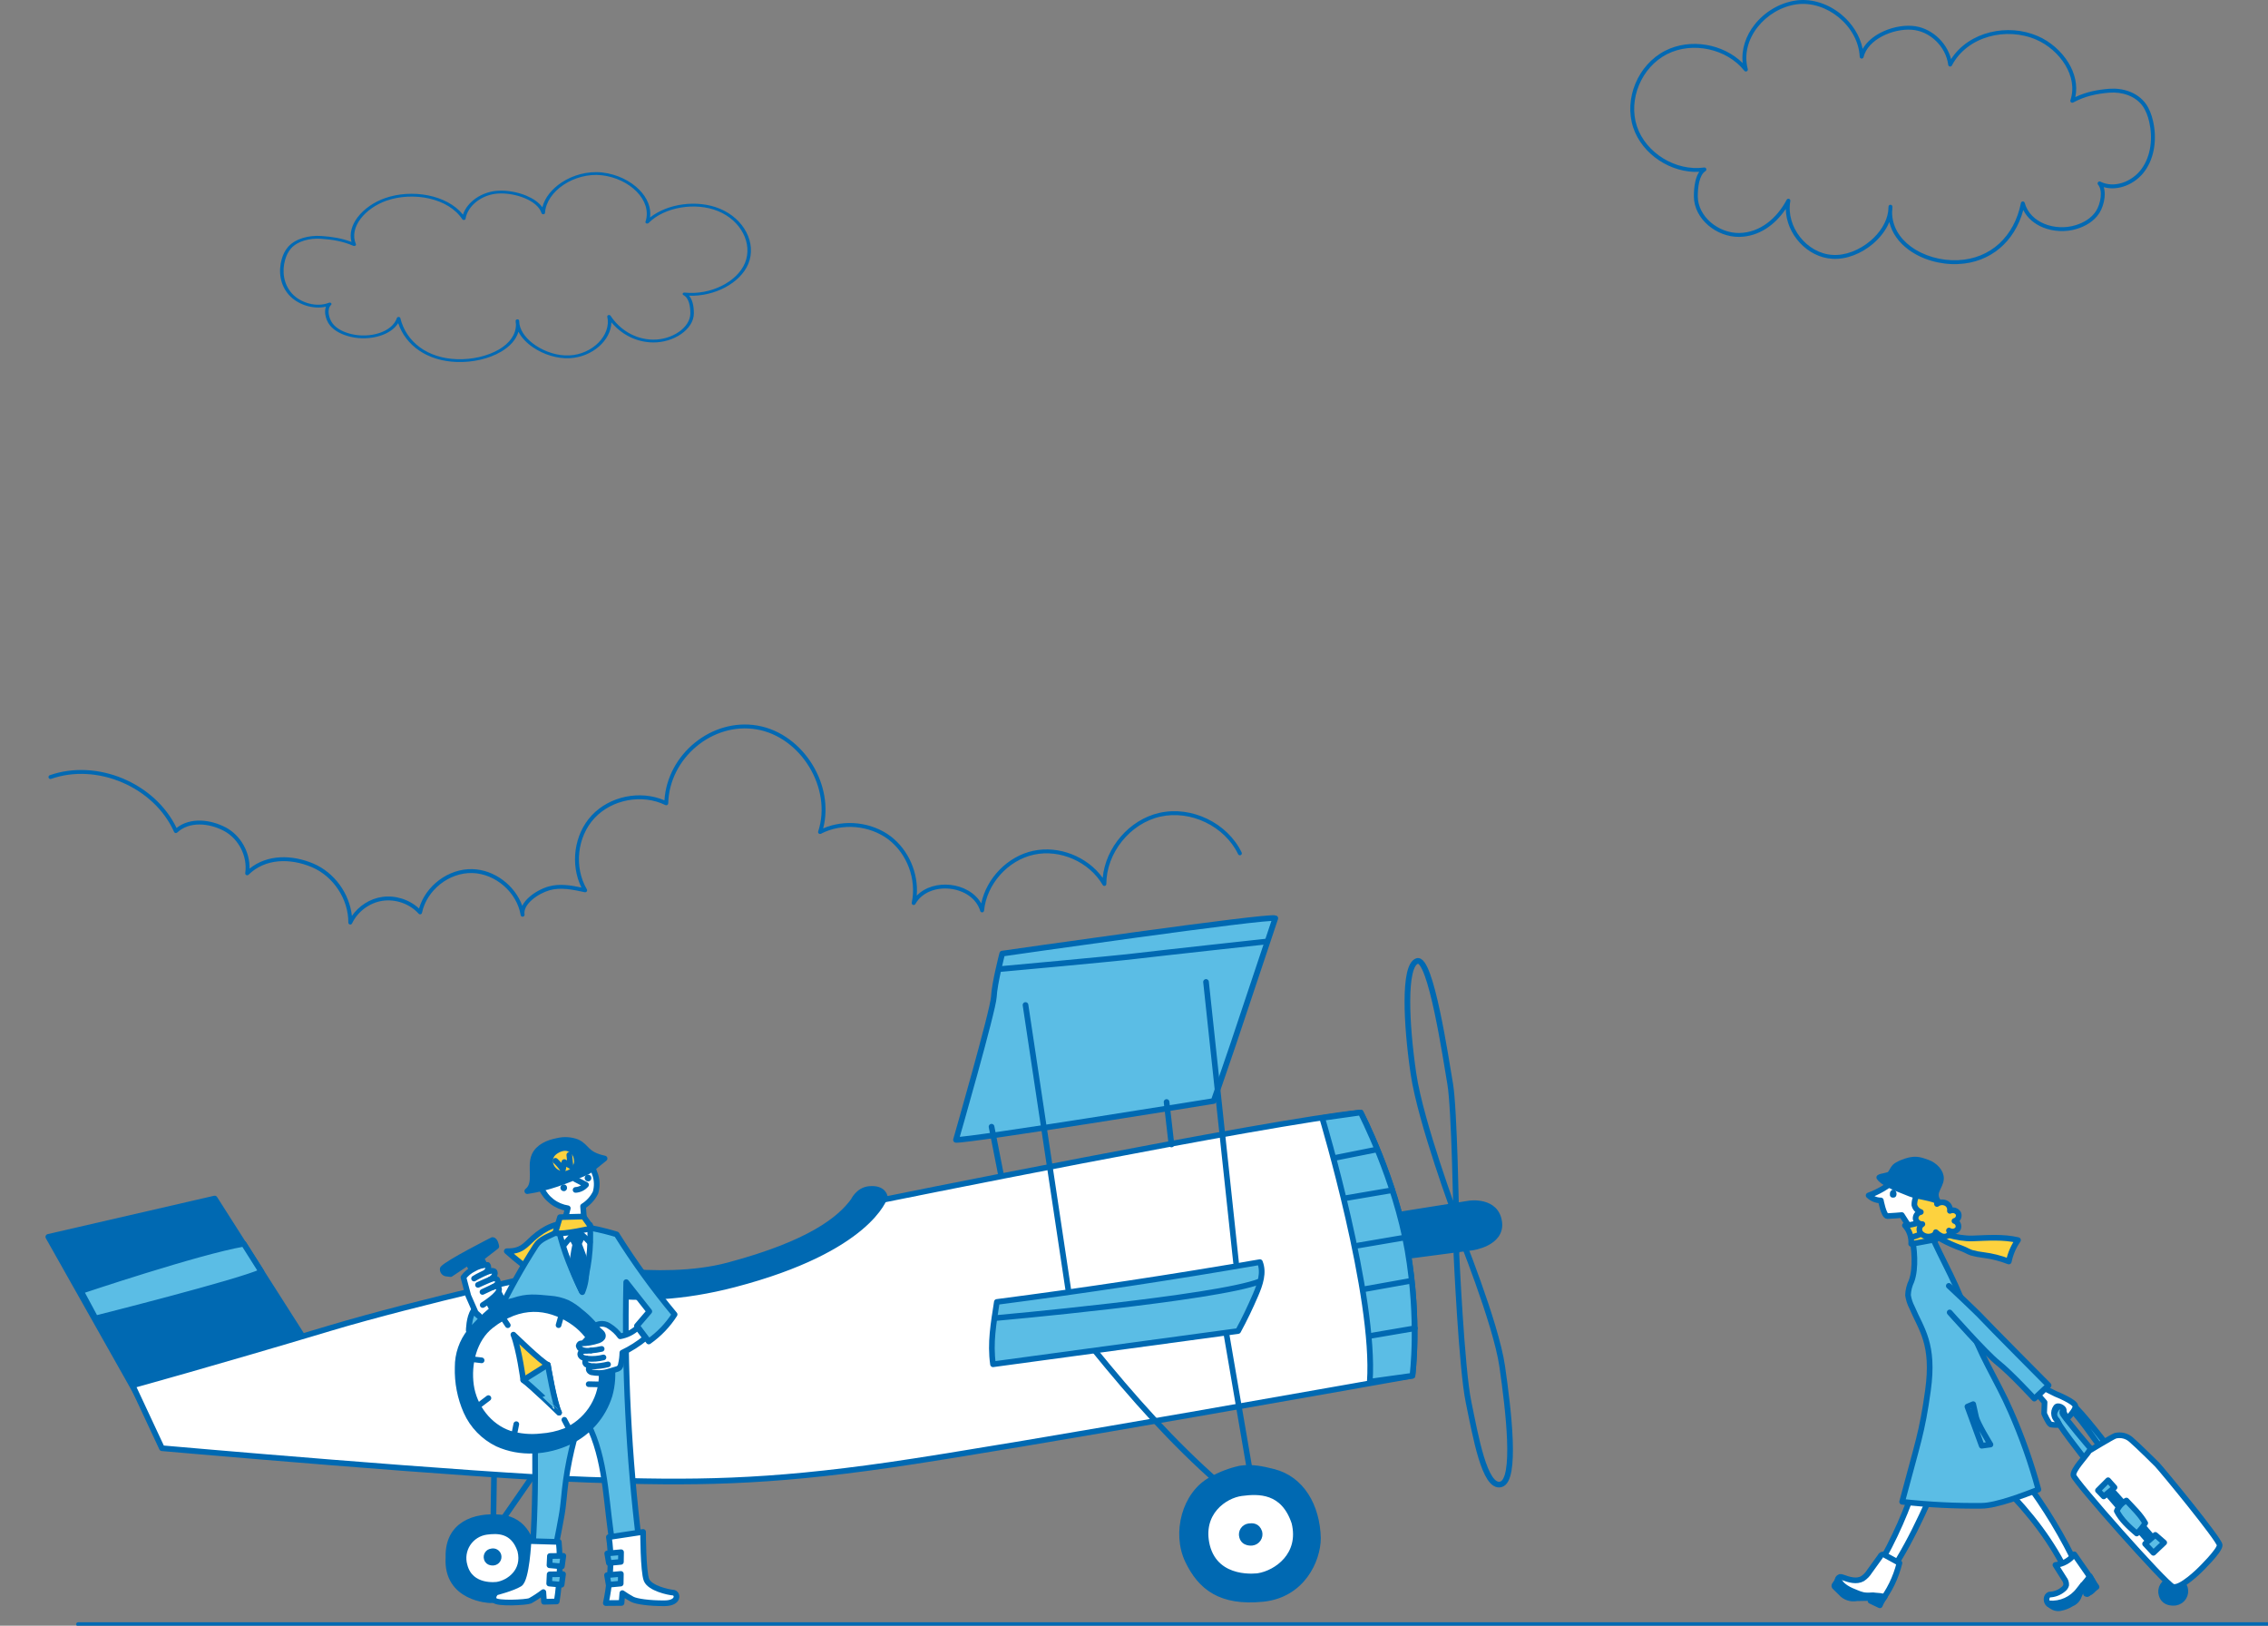 <svg width="600" height="430" viewBox="0 0 600 430" fill="none" xmlns="http://www.w3.org/2000/svg">
<rect x="0" y="0" width="600" height="430" fill="#808080" stroke="none"/>
<g clip-path="url(#clip0_1630_15410)">
<path d="M385.249 322.099C385.249 322.099 375.839 296.982 373.923 283.944C372.007 270.906 371.269 255.455 374.883 254.198C378.497 252.941 382.54 280.251 383.653 286.74C384.765 293.228 385.249 322.099 385.249 322.099Z" stroke="#0069B2" stroke-width="1.5" stroke-linecap="round" stroke-linejoin="round"/>
<path d="M385.289 331.637C385.289 331.637 386.659 361.943 388.505 370.854C390.352 379.764 392.738 393.674 397.023 392.624C401.309 391.575 399.062 372.871 397.407 361.384C395.751 349.897 385.831 325.501 385.831 325.501L385.289 331.637Z" stroke="#0069B2" stroke-width="1.5" stroke-linecap="round" stroke-linejoin="round"/>
<path d="M370.66 321.198L388.749 318.321C388.749 318.321 395.899 317.248 396.627 323.34C397.292 328.904 389.471 329.969 389.471 329.969L373.252 332.1" fill="#0069B2"/>
<path d="M370.66 321.198L388.749 318.321C388.749 318.321 395.899 317.248 396.627 323.34C397.292 328.904 389.471 329.969 389.471 329.969L373.252 332.1" stroke="#0069B2" stroke-width="1.5" stroke-linecap="round" stroke-linejoin="round"/>
<path d="M130.814 382.835L130.459 405.517L143.141 387.226" stroke="#0069B2" stroke-width="1.5" stroke-linecap="round" stroke-linejoin="round"/>
<path d="M38.067 371.985L12.783 327.156L56.795 317.016L80.27 353.849" fill="#0069B2"/>
<path d="M38.067 371.985L12.783 327.156L56.795 317.016L80.27 353.849" stroke="#0069B2" stroke-width="1.5" stroke-linecap="round" stroke-linejoin="round"/>
<path d="M35.074 366.429C35.074 366.429 55.936 360.698 87.313 351.298C110.702 344.291 148.425 335.985 148.425 335.985C148.425 335.985 174.869 343.238 206.9 334.213C223.613 329.504 231.095 317.854 231.095 317.854C231.095 317.854 335.726 296.636 359.956 294.261C359.956 294.261 369.157 311.996 372.373 330.755C375.589 349.513 373.656 363.882 373.656 363.882C373.656 363.882 267.803 382.817 235.174 387.505C202.545 392.194 183.326 392.349 155.777 391.397C125.263 390.34 42.841 383.058 42.841 383.058L35.074 366.429Z" fill="white" stroke="#0069B2" stroke-width="1.5" stroke-linecap="round" stroke-linejoin="round"/>
<path d="M234.073 316.61C234.073 316.61 230.067 330.381 194.259 339.727C167.098 346.817 147.114 341.269 144.125 335.66C144.84 334.882 145.758 334.32 146.776 334.036C147.795 333.752 148.872 333.757 149.888 334.052C149.888 334.052 174.205 339.616 192.715 334.671C214.477 328.857 222.284 322.41 225.817 317.553C225.817 317.553 227.071 314.783 229.923 314.506C233.838 314.122 234.073 316.61 234.073 316.61Z" fill="#0069B2" stroke="#0069B2" stroke-width="1.5" stroke-linecap="round" stroke-linejoin="round"/>
<path d="M359.956 294.261C359.956 294.261 369.157 311.996 372.373 330.755C375.589 349.513 373.655 363.882 373.655 363.882L362.382 365.446C363.94 342.911 349.783 295.697 349.783 295.697L359.956 294.261Z" fill="#5BBDE5" stroke="#0069B2" stroke-width="1.5" stroke-linecap="round" stroke-linejoin="round"/>
<path d="M25.279 348.718C25.279 348.718 63.473 339.108 69.162 336.382L64.49 328.979C52.523 331.02 21.396 341.484 21.396 341.484L25.279 348.718Z" fill="#5BBDE5" stroke="#0069B2" stroke-width="1.5" stroke-linecap="round" stroke-linejoin="round"/>
<path d="M324.259 351.702L325.265 357.575L331.098 391.588L322.65 392.424C310.15 381.479 299.676 369.621 289.207 356.734" stroke="#0069B2" stroke-width="1.5" stroke-linecap="round" stroke-linejoin="round"/>
<path d="M262.702 360.852L327.548 352.055C329.248 348.945 330.791 345.691 332.189 342.436C333.362 339.704 334.431 336.588 333.309 333.835C310.175 337.839 286.978 341.349 263.718 344.365C262.849 350.063 261.902 355.144 262.702 360.852Z" fill="#5BBDE5" stroke="#0069B2" stroke-width="1.5" stroke-linecap="round" stroke-linejoin="round"/>
<path d="M263.176 348.65C263.176 348.65 321.921 343.401 333.273 338.92" stroke="#0069B2" stroke-width="1.5" stroke-linecap="round" stroke-linejoin="round"/>
<path d="M265.14 252.23C265.14 252.23 335.902 242.046 337.38 242.874L326.291 276.037C325.143 279.468 321.07 291.217 321.07 291.217C321.07 291.217 256.494 301.693 252.906 301.496C252.906 301.496 262.769 267.193 262.927 263.661C263.084 260.129 265.14 252.23 265.14 252.23Z" fill="#5BBDE5" stroke="#0069B2" stroke-width="1.5" stroke-linecap="round" stroke-linejoin="round"/>
<path d="M271.299 265.825L282.584 340.936" stroke="#0069B2" stroke-width="1.5" stroke-linecap="round" stroke-linejoin="round"/>
<path d="M319.055 259.728L326.998 333.945" stroke="#0069B2" stroke-width="1.5" stroke-linecap="round" stroke-linejoin="round"/>
<path d="M264.908 256.289C264.908 256.289 294.246 253.631 300.198 252.909C306.151 252.188 334.739 249.07 334.739 249.07" stroke="#0069B2" stroke-width="1.5" stroke-linecap="round" stroke-linejoin="round"/>
<path d="M262.314 298.022L264.85 310.951" stroke="#0069B2" stroke-width="1.5" stroke-linecap="round" stroke-linejoin="round"/>
<path d="M308.617 291.479L309.907 302.713" stroke="#0069B2" stroke-width="1.5" stroke-linecap="round" stroke-linejoin="round"/>
<path d="M353.188 306.254L363.981 304.095" stroke="#0069B2" stroke-width="1.5" stroke-linecap="round" stroke-linejoin="round"/>
<path d="M355.662 316.967L368.368 314.799" stroke="#0069B2" stroke-width="1.5" stroke-linecap="round" stroke-linejoin="round"/>
<path d="M359.146 329.46L371.542 327.345" stroke="#0069B2" stroke-width="1.5" stroke-linecap="round" stroke-linejoin="round"/>
<path d="M360.619 341.042L373.122 338.802" stroke="#0069B2" stroke-width="1.5" stroke-linecap="round" stroke-linejoin="round"/>
<path d="M362.227 353.386L374.312 351.324" stroke="#0069B2" stroke-width="1.5" stroke-linecap="round" stroke-linejoin="round"/>
<path d="M314.224 412.749C310.772 405.492 313.408 395.095 320.521 391.326C322.882 389.985 325.434 389.01 328.09 388.436C331.146 387.96 333.867 388.534 336.866 389.289C344.331 391.169 348.448 398.347 348.668 406.842C348.645 412.651 344.535 421.856 334.107 422.912C322.968 424.042 317.599 419.845 314.224 412.749Z" fill="#0069B2" stroke="#0069B2" stroke-width="1.5" stroke-linecap="round" stroke-linejoin="round"/>
<path d="M332.89 416.862C332.89 416.862 321.772 418.561 319.319 408.867C317.211 400.146 323.924 395.533 328.441 394.938C332.957 394.342 339.554 394.096 342.433 402.74C344.54 411.308 337.694 416.087 332.89 416.862Z" fill="white" stroke="#0069B2" stroke-width="1.5" stroke-linecap="round" stroke-linejoin="round"/>
<path d="M331.28 408.048C331.28 408.048 329.078 408.385 328.589 406.466C328.502 406.165 328.482 405.85 328.528 405.54C328.575 405.231 328.688 404.936 328.859 404.674C329.031 404.412 329.257 404.19 329.522 404.023C329.787 403.857 330.085 403.749 330.395 403.707C331.293 403.589 332.598 403.54 333.169 405.253C333.248 405.561 333.26 405.883 333.206 406.196C333.151 406.51 333.031 406.808 332.853 407.072C332.674 407.336 332.442 407.56 332.171 407.728C331.9 407.896 331.597 408.005 331.28 408.048Z" fill="#0069B2" stroke="#0069B2" stroke-width="1.5" stroke-linecap="round" stroke-linejoin="round"/>
<path d="M129.63 423.249C129.63 423.249 117.992 422.877 118.637 411.966C118.392 403.161 125.577 400.765 132.376 401.373C139.176 401.981 140.83 408.18 141.452 411.806C141.892 417.819 137.735 423.438 129.63 423.249Z" fill="#0069B2" stroke="#0069B2" stroke-width="1.5" stroke-linecap="round" stroke-linejoin="round"/>
<path d="M131.553 419.155C131.553 419.155 124.461 420.238 122.896 414.055C122.617 413.088 122.551 412.071 122.701 411.076C122.852 410.08 123.215 409.128 123.767 408.286C124.319 407.443 125.047 406.728 125.901 406.191C126.754 405.653 127.714 405.305 128.714 405.171C131.595 404.791 135.803 404.634 137.639 410.147C138.985 415.612 134.616 418.66 131.553 419.155Z" fill="white" stroke="#0069B2" stroke-width="1.5" stroke-linecap="round" stroke-linejoin="round"/>
<path d="M130.589 413.309C130.589 413.309 129.096 413.538 128.767 412.236C128.708 412.033 128.694 411.819 128.725 411.609C128.757 411.399 128.833 411.199 128.949 411.022C129.065 410.844 129.219 410.694 129.398 410.58C129.578 410.467 129.78 410.394 129.99 410.365C130.182 410.308 130.384 410.29 130.583 410.312C130.782 410.334 130.975 410.396 131.15 410.494C131.325 410.591 131.479 410.723 131.602 410.881C131.725 411.039 131.815 411.22 131.866 411.413C131.92 411.622 131.929 411.84 131.892 412.053C131.856 412.265 131.775 412.468 131.654 412.647C131.533 412.826 131.376 412.978 131.192 413.092C131.009 413.206 130.803 413.28 130.589 413.309Z" fill="#0069B2" stroke="#0069B2" stroke-width="1.5" stroke-linecap="round" stroke-linejoin="round"/>
<path d="M140.987 327.535C138.93 329.365 137.991 331.02 134.072 330.952C136.647 333.278 139.384 335.419 142.263 337.358C142.177 331.16 146.342 325.787 151.97 323.527C147.499 323.149 144.2 324.676 140.987 327.535Z" fill="#FDD23E" stroke="#0069B2" stroke-width="1.5" stroke-linecap="round" stroke-linejoin="round"/>
<path d="M131.838 347.213C134.783 341.135 138.085 335.237 141.728 329.548C142.88 327.732 144.944 327.098 146.873 326.14L156.58 324.869C158.79 325.293 160.976 325.836 163.128 326.496C167.757 333.893 172.883 340.97 178.47 347.677C176.678 350.482 174.354 352.911 171.627 354.825C170.584 353.463 169.549 352.051 168.505 350.688C169.6 349.401 170.679 348.157 171.774 346.87L165.667 339.127C165.171 362.196 166.325 385.271 169.12 408.176C166.779 408.181 164.44 408.348 162.121 408.676C160.338 398.648 160.521 387.891 156.388 378.39C155.98 377.447 154.175 377.657 153.407 378.342C152.652 379.014 152.115 379.894 151.863 380.872C150.928 384.398 150.204 387.978 149.696 391.59C149.217 394.958 149.137 397.865 148.513 401.209C147.806 404.991 146.963 410.218 145.593 413.819C143.57 413.701 142.72 412.489 140.699 412.669C142.275 393.041 141.352 373.14 140.906 353.454C137.527 355.002 133.94 356.053 130.258 356.572C129.764 356.682 129.252 356.684 128.758 356.578C128.313 356.416 127.91 356.159 127.577 355.823C125.782 354.22 125.071 354.1 124.01 351.94C124.01 351.94 124.048 348.419 125.259 346.711C125.259 346.711 127.125 348.944 128.42 349.07" fill="#5BBDE5"/>
<path d="M131.838 347.213C134.783 341.135 138.085 335.237 141.728 329.548C142.88 327.732 144.944 327.098 146.873 326.14L156.58 324.869C158.79 325.293 160.976 325.836 163.128 326.496C167.757 333.893 172.883 340.97 178.47 347.677C176.678 350.482 174.354 352.911 171.627 354.825C170.584 353.463 169.549 352.051 168.505 350.688C169.6 349.401 170.679 348.157 171.774 346.87L165.667 339.127C165.171 362.196 166.325 385.271 169.12 408.176C166.779 408.181 164.44 408.348 162.121 408.676C160.338 398.648 160.521 387.891 156.388 378.39C155.98 377.447 154.175 377.657 153.407 378.342C152.652 379.014 152.115 379.894 151.863 380.872C150.928 384.398 150.204 387.978 149.696 391.59C149.217 394.958 149.137 397.865 148.513 401.209C147.806 404.991 146.963 410.218 145.593 413.819C143.57 413.701 142.72 412.489 140.699 412.669C142.275 393.041 141.352 373.14 140.906 353.454C137.527 355.002 133.94 356.053 130.258 356.572C129.764 356.682 129.252 356.684 128.758 356.578C128.313 356.416 127.91 356.159 127.577 355.823C125.782 354.22 125.071 354.1 124.01 351.94C124.01 351.94 124.048 348.419 125.259 346.711C125.259 346.711 127.125 348.944 128.42 349.07" stroke="#0069B2" stroke-width="1.5" stroke-linecap="round" stroke-linejoin="round"/>
<path d="M133.573 344.97L127.299 332.767L131.295 329.675C131.295 329.675 131.019 327.96 130.284 327.994C130.284 327.994 118.356 334.033 117.137 335.56C117.112 335.708 117.117 335.86 117.151 336.006C117.186 336.153 117.25 336.291 117.339 336.412C117.428 336.534 117.541 336.636 117.671 336.713C117.8 336.79 117.944 336.841 118.094 336.861L119.206 336.994L123.808 333.92L130.284 346.484" fill="#0069B2"/>
<path d="M133.573 344.97L127.299 332.767L131.295 329.675C131.295 329.675 131.019 327.96 130.284 327.994C130.284 327.994 118.356 334.033 117.137 335.56C117.112 335.708 117.117 335.86 117.151 336.006C117.186 336.153 117.25 336.291 117.339 336.412C117.428 336.534 117.541 336.636 117.671 336.713C117.8 336.79 117.944 336.841 118.094 336.861L119.206 336.994L123.808 333.92L130.284 346.484" stroke="#0069B2" stroke-width="1.5" stroke-linecap="round" stroke-linejoin="round"/>
<path d="M154.652 324.302L154.252 319.063C155.674 318.186 156.817 316.927 157.55 315.429C157.984 313.932 157.971 312.341 157.513 310.851L156.741 308.705L143.215 314.282C143.846 315.677 144.817 316.892 146.038 317.819C147.259 318.745 148.692 319.354 150.208 319.589C149.719 321.374 149.346 323.125 148.855 324.91" fill="white"/>
<path d="M154.652 324.302L154.252 319.063C155.674 318.186 156.817 316.927 157.55 315.429C157.984 313.932 157.971 312.341 157.513 310.851L156.741 308.705L143.215 314.282C143.846 315.677 144.817 316.892 146.038 317.819C147.259 318.745 148.692 319.354 150.208 319.589C149.719 321.374 149.346 323.125 148.855 324.91" stroke="#0069B2" stroke-width="1.5" stroke-linecap="round" stroke-linejoin="round"/>
<path d="M139.496 315.058C144.986 314.251 149.855 312.344 154.945 310.146C156.345 309.542 157.651 308.194 159.941 306.427C154.877 305.36 155.418 303.351 152.681 302.092C151.028 301.457 149.218 301.344 147.498 301.767C145.021 302.223 142.383 303.344 141.38 305.648C140.698 307.213 140.91 308.998 140.926 310.705C140.941 312.412 140.842 314.004 139.496 315.058Z" fill="#0069B2" stroke="#0069B2" stroke-width="1.5" stroke-linecap="round" stroke-linejoin="round"/>
<path d="M153.893 341.591C155.71 335.898 156.45 329.918 156.072 323.955C152.996 324.924 151.021 325.641 147.812 325.3C149.154 331.159 151.33 336.154 153.893 341.591Z" fill="white" stroke="#0069B2" stroke-width="1.5" stroke-linecap="round" stroke-linejoin="round"/>
<path d="M149.244 329.247C150.595 327.474 151.223 327.26 152.331 325.327C153.671 326.29 154.91 327.386 156.03 328.597" stroke="#0069B2" stroke-width="1.5" stroke-linecap="round" stroke-linejoin="round"/>
<path d="M151.023 327.209C151.501 327.832 151.893 328.516 152.187 329.243C151.712 331.305 151.426 333.405 151.333 335.518C152.071 337.674 152.979 339.769 154.049 341.782C154.837 339.879 155.194 337.826 155.094 335.77C155.056 333.542 153.911 331.088 153.136 328.998C153.48 328.252 153.731 327.672 154.075 326.926C152.986 326.124 152.404 325.834 151.023 327.209Z" fill="#0069B2" stroke="#0069B2" stroke-width="1.5" stroke-linecap="round" stroke-linejoin="round"/>
<path d="M135.833 344.039C139.445 342.803 141.691 343.111 145.493 343.464C147.095 343.568 148.666 343.949 150.136 344.591C151.37 345.223 152.519 346.008 153.555 346.928C155.65 348.554 157.476 350.498 158.967 352.689C160.463 355.117 161.439 357.827 161.834 360.649C162.229 363.472 162.033 366.345 161.26 369.088C160.433 371.756 159.062 374.224 157.231 376.337C155.401 378.45 153.152 380.162 150.626 381.365C144.661 384.162 137.617 384.612 131.616 381.893C127.946 380.116 125.024 377.104 123.364 373.388C121.732 369.686 120.95 365.666 121.076 361.623C121.05 358.193 122.201 354.857 124.338 352.17C125.881 350.337 127.569 348.632 129.387 347.071C131.271 345.577 133.478 344.539 135.833 344.039Z" fill="#0069B2" stroke="#0069B2" stroke-width="1.5" stroke-linecap="round" stroke-linejoin="round"/>
<path d="M129.907 350.639C125.391 354.181 123.803 360.727 124.593 366.402C125.383 372.076 129.352 377.333 134.795 379.167C137.496 379.983 140.337 380.236 143.141 379.912C145.304 379.772 147.434 379.307 149.458 378.533C152.226 377.331 154.602 375.381 156.317 372.902C158.031 370.423 159.016 367.515 159.16 364.507C159.224 361.497 158.514 358.52 157.097 355.862C155.68 353.203 153.603 350.951 151.065 349.322C144.92 345.399 137.605 344.601 129.907 350.639Z" fill="white" stroke="#0069B2" stroke-width="1.5" stroke-linecap="round" stroke-linejoin="round"/>
<path d="M134.334 350.519L133.229 348.859" stroke="#0069B2" stroke-width="1.5" stroke-linecap="round" stroke-linejoin="round"/>
<path d="M129.211 369.807L126.816 371.629" stroke="#0069B2" stroke-width="1.5" stroke-linecap="round" stroke-linejoin="round"/>
<path d="M149.307 375.541L150.688 378.18" stroke="#0069B2" stroke-width="1.5" stroke-linecap="round" stroke-linejoin="round"/>
<path d="M155.737 353.754L154.104 355.54" stroke="#0069B2" stroke-width="1.5" stroke-linecap="round" stroke-linejoin="round"/>
<path d="M148.423 348.194L147.768 350.506" stroke="#0069B2" stroke-width="1.5" stroke-linecap="round" stroke-linejoin="round"/>
<path d="M136.119 379L136.585 376.696" stroke="#0069B2" stroke-width="1.5" stroke-linecap="round" stroke-linejoin="round"/>
<path d="M125.113 359.536L127.413 359.81" stroke="#0069B2" stroke-width="1.5" stroke-linecap="round" stroke-linejoin="round"/>
<path d="M158.597 366.174L155.734 366.115" stroke="#0069B2" stroke-width="1.5" stroke-linecap="round" stroke-linejoin="round"/>
<path d="M127.706 345.181C127.706 345.181 132.427 342.284 132.02 340.848C131.775 339.78 130.307 340.488 130.307 340.488C130.307 340.488 132.101 339.855 131.633 338.669C131.281 337.693 129.681 338.407 129.681 338.407C129.681 338.407 131.27 337.639 130.848 336.402C130.534 335.739 128.537 336.525 128.537 336.525C128.537 336.525 129.679 335.495 128.976 334.573C127.686 334.592 126.425 334.953 125.321 335.62C124.251 336.14 123.319 336.906 122.604 337.855L123.886 342.72L125.856 347.202L126.754 348.008" fill="white"/>
<path d="M127.706 345.181C127.706 345.181 132.427 342.284 132.02 340.848C131.775 339.78 130.307 340.488 130.307 340.488C130.307 340.488 132.101 339.855 131.633 338.669C131.281 337.693 129.681 338.407 129.681 338.407C129.681 338.407 131.27 337.639 130.848 336.402C130.534 335.739 128.537 336.525 128.537 336.525C128.537 336.525 129.679 335.495 128.976 334.573C127.686 334.592 126.425 334.953 125.321 335.62C124.251 336.14 123.319 336.906 122.604 337.855L123.886 342.72L125.856 347.202L126.754 348.008" stroke="#0069B2" stroke-width="1.5" stroke-linecap="round" stroke-linejoin="round"/>
<path d="M128.773 336.445C128.773 336.445 126.144 337.665 125.41 338.179L128.773 336.445Z" fill="white"/>
<path d="M128.773 336.445C128.773 336.445 126.144 337.665 125.41 338.179" stroke="#0069B2" stroke-width="1.5" stroke-linecap="round" stroke-linejoin="round"/>
<path d="M126.453 339.848C126.453 339.848 129.162 338.622 129.77 338.383L126.453 339.848Z" fill="white"/>
<path d="M126.453 339.848C126.453 339.848 129.162 338.622 129.77 338.383" stroke="#0069B2" stroke-width="1.5" stroke-linecap="round" stroke-linejoin="round"/>
<path d="M127.641 341.716C127.641 341.716 130.332 340.425 130.876 340.194L127.641 341.716Z" fill="white"/>
<path d="M127.641 341.716C127.641 341.716 130.332 340.425 130.876 340.194" stroke="#0069B2" stroke-width="1.5" stroke-linecap="round" stroke-linejoin="round"/>
<path d="M161.08 406.567L170.128 405.194C170.128 405.194 170.135 415.717 171.035 417.907C171.936 420.097 176.78 421.15 178.063 421.251C179.346 421.352 179.791 424.041 175.795 424.065C171.8 424.09 168.422 423.607 167.276 423.022C166.367 422.529 165.488 421.983 164.643 421.389L164.427 423.982L160.271 424.014C160.271 424.014 162.426 414.954 161.08 406.567Z" fill="white" stroke="#0069B2" stroke-width="1.5" stroke-linecap="round" stroke-linejoin="round"/>
<path d="M147.823 407.842L139.813 407.606C139.813 407.606 139.332 417.781 137.491 418.931C135.65 420.081 131.25 421.209 131.25 421.209C131.25 421.209 130.057 422.244 130.787 423.252C131.517 424.261 139.23 423.837 140.219 423.427C141.449 422.744 142.626 421.972 143.742 421.116L143.916 423.672L147.283 423.586C148.129 418.382 148.31 413.091 147.823 407.842Z" fill="white" stroke="#0069B2" stroke-width="1.5" stroke-linecap="round" stroke-linejoin="round"/>
<path d="M160.641 410.891L164.302 410.564L164.261 413.116L161.078 413.422L160.641 410.891Z" fill="#5BBDE5" stroke="#0069B2" stroke-width="1.5" stroke-linecap="round" stroke-linejoin="round"/>
<path d="M160.588 416.633L164.249 416.306L164.207 418.858L161.024 419.164L160.588 416.633Z" fill="#5BBDE5" stroke="#0069B2" stroke-width="1.5" stroke-linecap="round" stroke-linejoin="round"/>
<path d="M145.481 411.576L149.027 411.526L148.643 414.322L145.365 414.01L145.481 411.576Z" fill="#5BBDE5" stroke="#0069B2" stroke-width="1.5" stroke-linecap="round" stroke-linejoin="round"/>
<path d="M145.408 416.419L148.953 416.369L148.568 419.165L145.291 418.854L145.408 416.419Z" fill="#5BBDE5" stroke="#0069B2" stroke-width="1.5" stroke-linecap="round" stroke-linejoin="round"/>
<path d="M152.215 311.915L155.037 313.379C154.689 313.777 154.266 314.101 153.792 314.334C153.317 314.567 152.801 314.703 152.273 314.735" fill="white"/>
<path d="M152.215 311.915L155.037 313.379C154.689 313.777 154.266 314.101 153.792 314.334C153.317 314.567 152.801 314.703 152.273 314.735" stroke="#0069B2" stroke-width="1.5" stroke-linecap="round" stroke-linejoin="round"/>
<path d="M155.616 311.728C155.588 311.735 155.558 311.734 155.53 311.726C155.501 311.717 155.476 311.702 155.456 311.68C155.43 311.651 155.416 311.613 155.416 311.574C155.416 311.535 155.43 311.498 155.456 311.469C155.469 311.455 155.486 311.445 155.504 311.438C155.522 311.431 155.541 311.428 155.56 311.429C155.579 311.429 155.598 311.434 155.615 311.443C155.633 311.451 155.648 311.463 155.661 311.477C155.673 311.494 155.682 311.513 155.688 311.533C155.702 311.573 155.702 311.616 155.688 311.656C155.681 311.675 155.667 311.692 155.65 311.703C155.632 311.715 155.611 311.72 155.591 311.719" fill="#231815"/>
<path d="M155.616 311.728C155.588 311.735 155.558 311.734 155.53 311.726C155.501 311.717 155.476 311.702 155.456 311.68C155.43 311.651 155.416 311.613 155.416 311.574C155.416 311.535 155.43 311.498 155.456 311.469C155.469 311.455 155.486 311.445 155.504 311.438C155.522 311.431 155.541 311.428 155.56 311.429C155.579 311.429 155.598 311.434 155.615 311.443C155.633 311.451 155.648 311.463 155.661 311.477C155.673 311.494 155.682 311.513 155.688 311.533C155.702 311.573 155.702 311.616 155.688 311.656C155.681 311.675 155.667 311.692 155.65 311.703C155.632 311.715 155.611 311.72 155.591 311.719" stroke="#0069B2" stroke-width="1.5" stroke-linecap="round" stroke-linejoin="round"/>
<path d="M149.195 314.318C149.166 314.325 149.136 314.324 149.108 314.315C149.08 314.307 149.054 314.291 149.034 314.269C149.008 314.24 148.994 314.202 148.994 314.163C148.994 314.124 149.008 314.087 149.034 314.057C149.048 314.044 149.064 314.034 149.082 314.027C149.1 314.02 149.12 314.017 149.139 314.018C149.158 314.019 149.177 314.024 149.194 314.032C149.211 314.04 149.227 314.052 149.239 314.067C149.251 314.083 149.26 314.102 149.266 314.122C149.28 314.162 149.28 314.205 149.266 314.245C149.258 314.264 149.245 314.281 149.227 314.292C149.21 314.304 149.189 314.309 149.168 314.308" fill="#231815"/>
<path d="M149.195 314.318C149.166 314.325 149.136 314.324 149.108 314.315C149.08 314.307 149.054 314.291 149.034 314.269C149.008 314.24 148.994 314.202 148.994 314.163C148.994 314.124 149.008 314.087 149.034 314.057C149.048 314.044 149.064 314.034 149.082 314.027C149.1 314.02 149.12 314.017 149.139 314.018C149.158 314.019 149.177 314.024 149.194 314.032C149.211 314.04 149.227 314.052 149.239 314.067C149.251 314.083 149.26 314.102 149.266 314.122C149.28 314.162 149.28 314.205 149.266 314.245C149.258 314.264 149.245 314.281 149.227 314.292C149.21 314.304 149.189 314.309 149.168 314.308" stroke="#0069B2" stroke-width="1.5" stroke-linecap="round" stroke-linejoin="round"/>
<path d="M145.883 308.569C145.624 308.081 145.5 307.533 145.524 306.98C145.548 306.428 145.719 305.893 146.02 305.428C146.33 305.016 146.718 304.667 147.162 304.402C148.254 303.706 149.726 303.321 150.819 304.002C151.526 304.372 152.077 304.983 152.369 305.724C152.526 306.233 152.614 306.76 152.631 307.292C152.621 307.576 152.562 307.856 152.457 308.12C152.226 308.781 151.806 309.359 151.248 309.784C150.69 310.209 150.019 310.461 149.319 310.509C148.619 310.557 147.92 310.399 147.309 310.054C146.698 309.709 146.203 309.193 145.883 308.569Z" fill="#FDD23E" stroke="#0069B2" stroke-width="1.5" stroke-linecap="round" stroke-linejoin="round"/>
<path d="M146.932 307.034C147.685 307.724 148.353 308.502 148.919 309.352C149.099 308.706 149.12 308.02 149.301 307.374C149.836 307.632 150.374 308.133 150.908 308.391C150.819 307.541 150.702 306.331 150.612 305.48" stroke="#0069B2" stroke-width="1.5" stroke-linecap="round" stroke-linejoin="round"/>
<path d="M138.432 365.034C138.432 365.034 137.378 357.046 135.822 353.015C135.822 353.015 143.361 360.362 144.932 360.973C144.932 360.973 146.626 371.666 147.918 373.659C147.916 373.663 140.72 366.296 138.432 365.034Z" fill="#FDD23E" stroke="#0069B2" stroke-width="1.5" stroke-linecap="round" stroke-linejoin="round"/>
<path d="M155.304 357.193C154.943 357.206 154.586 357.269 154.243 357.38C154 357.455 153.782 357.596 153.614 357.787C153.292 358.304 153.681 358.991 154.567 359.213C155.163 359.363 155.775 359.443 156.389 359.45" fill="white"/>
<path d="M155.304 357.193C154.943 357.206 154.586 357.269 154.243 357.38C154 357.455 153.782 357.596 153.614 357.787C153.292 358.304 153.681 358.991 154.567 359.213C155.163 359.363 155.775 359.443 156.389 359.45" stroke="#0069B2" stroke-width="1.5" stroke-linecap="round" stroke-linejoin="round"/>
<path d="M155.171 359.389C154.831 359.661 154.535 360.533 155.12 360.918C155.809 361.23 156.554 361.396 157.31 361.406C157.051 361.332 156.775 361.333 156.516 361.408C156.256 361.482 156.023 361.628 155.842 361.829C155.62 362.067 155.74 362.695 156.455 362.968C159.578 363.551 160.736 362.79 162.964 362.205C163.277 362.148 163.571 362.013 163.819 361.814C164.061 361.54 164.217 361.202 164.269 360.841C164.499 359.838 164.625 358.814 164.644 357.785C166.837 356.745 168.892 355.439 170.762 353.895L168.683 351.16C167.401 352.358 165.796 353.156 164.064 353.454C163.313 352.403 162.363 351.509 161.268 350.821C160.74 350.434 160.113 350.205 159.46 350.16C158.806 350.114 158.153 350.254 157.576 350.564C157.599 351.784 159.647 352.241 159.493 353.447C159.421 354.017 158.824 354.342 158.29 354.553C156.775 355.058 155.191 355.324 153.594 355.342C153.36 355.356 152.972 355.9 153.134 356.14C153.41 357.091 154.766 357.442 156.349 357.215" fill="white"/>
<path d="M155.171 359.389C154.831 359.661 154.535 360.533 155.12 360.918C155.809 361.23 156.554 361.396 157.31 361.406C157.051 361.332 156.775 361.333 156.516 361.408C156.256 361.482 156.023 361.628 155.842 361.829C155.62 362.067 155.74 362.695 156.455 362.968C159.578 363.551 160.736 362.79 162.964 362.205C163.277 362.148 163.571 362.013 163.819 361.814C164.061 361.54 164.217 361.202 164.269 360.841C164.499 359.838 164.625 358.814 164.644 357.785C166.837 356.745 168.892 355.439 170.762 353.895L168.683 351.16C167.401 352.358 165.796 353.156 164.064 353.454C163.313 352.403 162.363 351.509 161.268 350.821C160.74 350.434 160.113 350.205 159.46 350.16C158.806 350.114 158.153 350.254 157.576 350.564C157.599 351.784 159.647 352.241 159.493 353.447C159.421 354.017 158.824 354.342 158.29 354.553C156.775 355.058 155.191 355.324 153.594 355.342C153.36 355.356 152.972 355.9 153.134 356.14C153.41 357.091 154.766 357.442 156.349 357.215" stroke="#0069B2" stroke-width="1.5" stroke-linecap="round" stroke-linejoin="round"/>
<path d="M156.352 357.216C157.301 357.141 158.244 356.996 159.172 356.785L156.352 357.216Z" fill="white"/>
<path d="M156.352 357.216C157.301 357.141 158.244 356.996 159.172 356.785" stroke="#0069B2" stroke-width="1.5" stroke-linecap="round" stroke-linejoin="round"/>
<path d="M156.967 361.392C158.279 361.376 159.585 361.204 160.857 360.88L156.967 361.392Z" fill="white"/>
<path d="M156.967 361.392C158.279 361.376 159.585 361.204 160.857 360.88" stroke="#0069B2" stroke-width="1.5" stroke-linecap="round" stroke-linejoin="round"/>
<path d="M155.504 359.385C156.894 359.506 158.295 359.391 159.647 359.046" stroke="#0069B2" stroke-width="1.5" stroke-linecap="round" stroke-linejoin="round"/>
<path d="M138.432 365.034L144.929 360.973C144.929 360.973 146.67 371.077 147.915 373.659C147.915 373.663 140.008 366.097 138.432 365.034Z" fill="#5BBDE5" stroke="#0069B2" stroke-width="1.5" stroke-linecap="round" stroke-linejoin="round"/>
<path d="M146.873 326.14L148.15 321.94L154.386 321.772L156.575 324.869C156.575 324.869 148.967 326.64 146.873 326.14Z" fill="#FDD23E" stroke="#0069B2" stroke-width="1.5" stroke-linecap="round" stroke-linejoin="round"/>
<path d="M508.953 324.294C512.542 325.978 517.806 327.71 521.831 327.568C525.856 327.426 529.958 327.091 533.861 328.011C532.674 329.711 531.847 331.635 531.43 333.665C529.261 332.82 526.995 332.246 524.685 331.956C523.634 331.839 522.593 331.638 521.574 331.356C520.746 331.085 520.019 330.603 519.205 330.298C509.518 326.707 511.63 325.094 508.953 324.294Z" fill="#FDD23E" stroke="#0069B2" stroke-width="1.5" stroke-linecap="round" stroke-linejoin="round"/>
<path d="M504.137 310.2C506.52 310.167 509.922 314.285 509.238 316.266C508.555 318.247 510.324 324.577 510.324 324.577L506.3 326.384L503.119 321.387C503.119 321.387 500.264 321.644 499.309 321.657C498.354 321.67 497.575 317.518 497.575 317.518C496.368 317.508 495.211 317.035 494.346 316.196C496.908 315.267 499.279 313.88 501.342 312.102C502.046 311.432 503.127 310.214 504.137 310.2Z" fill="white" stroke="#0069B2" stroke-width="1.5" stroke-linecap="round" stroke-linejoin="round"/>
<path d="M500.796 315.948C500.763 315.909 500.739 315.864 500.724 315.815C500.71 315.767 500.706 315.716 500.712 315.665C500.718 315.615 500.734 315.566 500.76 315.523C500.786 315.479 500.821 315.441 500.862 315.411C500.923 315.498 500.962 315.599 500.975 315.704C500.988 315.81 500.976 315.917 500.939 316.016L500.715 316.025" fill="white"/>
<path d="M500.796 315.948C500.763 315.909 500.739 315.864 500.724 315.815C500.71 315.767 500.706 315.716 500.712 315.665C500.718 315.615 500.734 315.566 500.76 315.523C500.786 315.479 500.821 315.441 500.862 315.411C500.923 315.498 500.962 315.599 500.975 315.704C500.988 315.81 500.976 315.917 500.939 316.016L500.715 316.025" stroke="#0069B2" stroke-width="1.5" stroke-linecap="round" stroke-linejoin="round"/>
<path d="M506.21 394.001C503.407 402.212 499.665 410.074 495.059 417.431C495.944 418.001 496.887 418.539 497.772 419.109C504.244 410.878 509.432 398.864 513.576 389.252" fill="white"/>
<path d="M506.21 394.001C503.407 402.212 499.665 410.074 495.059 417.431C495.944 418.001 496.887 418.539 497.772 419.109C504.244 410.878 509.432 398.864 513.576 389.252" stroke="#0069B2" stroke-width="1.5" stroke-linecap="round" stroke-linejoin="round"/>
<path d="M530.258 393.427C536.972 400.166 543.072 408 547.071 416.622C548.007 416.004 548.763 415.434 549.699 414.816C545.806 406.504 541.052 398.622 535.514 391.298" fill="white"/>
<path d="M530.258 393.427C536.972 400.166 543.072 408 547.071 416.622C548.007 416.004 548.763 415.434 549.699 414.816C545.806 406.504 541.052 398.622 535.514 391.298" stroke="#0069B2" stroke-width="1.5" stroke-linecap="round" stroke-linejoin="round"/>
<path d="M548.75 411.126C548.162 411.916 547.415 412.574 546.556 413.058C545.698 413.541 544.747 413.839 543.765 413.933L546.068 417.573C546.453 418.045 546.647 418.643 546.612 419.25C546.496 419.674 546.244 420.049 545.894 420.316C544.859 421.221 543.539 421.737 542.163 421.774C541.217 422.144 541.197 423.633 541.961 424.3C542.376 424.595 542.857 424.783 543.363 424.846C543.868 424.909 544.381 424.846 544.856 424.662C545.828 424.369 546.718 423.839 547.698 423.569C548.175 423.489 548.633 423.321 549.048 423.073C549.352 422.813 549.594 422.488 549.756 422.122C550.241 421.193 550.655 420.229 550.994 419.237C551.421 419.949 551.713 420.733 551.856 421.55C552.25 421.493 552.629 421.359 552.971 421.155C553.313 420.952 553.611 420.683 553.848 420.363C554.37 419.397 553.709 418.24 553.071 417.344C551.64 415.332 550.186 413.141 548.75 411.126Z" fill="white" stroke="#0069B2" stroke-width="1.5" stroke-linecap="round" stroke-linejoin="round"/>
<path d="M502.5 413.427L498.701 411.351C498.604 411.267 498.488 411.208 498.363 411.179C498.239 411.15 498.109 411.151 497.984 411.183C497.86 411.215 497.746 411.277 497.651 411.363C497.556 411.449 497.484 411.556 497.44 411.676L494.578 415.646C494.109 416.402 493.485 417.05 492.746 417.547C491.179 418.442 489.209 417.853 487.511 417.229C487.283 417.121 487.029 417.076 486.777 417.1C486.556 417.168 486.368 417.315 486.248 417.512C486.129 417.71 486.087 417.945 486.13 418.172C486.233 418.625 486.473 419.035 486.819 419.346C489.133 421.763 491.219 422.351 495.516 421.958C495.18 422.569 495.435 422.615 495.099 423.226L497.322 424.007C499.788 420.891 501.554 417.283 502.5 413.427Z" fill="white" stroke="#0069B2" stroke-width="1.5" stroke-linecap="round" stroke-linejoin="round"/>
<path d="M486.385 417.724L485.407 419.126C485.357 419.168 485.318 419.22 485.293 419.28C485.268 419.339 485.258 419.404 485.263 419.468C485.268 419.532 485.288 419.595 485.322 419.65C485.356 419.704 485.402 419.751 485.457 419.784L486.972 421.272C487.487 421.872 488.153 422.324 488.902 422.58C489.651 422.837 490.455 422.889 491.231 422.731L494.976 422.66C494.931 422.925 494.887 423.164 494.842 423.429L497.315 424.605C497.641 423.799 498.075 423.04 498.605 422.349C497.77 422.158 496.919 422.045 496.063 422.013C495.539 422.03 495.018 422.114 494.493 422.115C493.354 422.052 492.235 421.783 491.193 421.319C489.332 420.609 487.06 419.596 486.385 417.724Z" fill="#0069B2" stroke="#0069B2" stroke-width="1.5" stroke-linecap="round" stroke-linejoin="round"/>
<path d="M510.384 325.444C513.981 333.769 518.238 340.351 520.751 349.006C523.224 357.516 528.383 365.085 531.92 373.272C534.883 379.981 537.334 386.903 539.254 393.979C535.632 395.362 528.116 398.298 524.195 398.282C517.186 398.357 510.179 398.002 503.213 397.221C507.357 381.553 508.471 379.079 510.037 367.835C511.771 355.387 508.259 351.607 505.826 345.831C505.291 344.81 504.932 343.706 504.766 342.566C504.815 341.273 505.131 340.004 505.693 338.837C506.952 335.477 506.457 329.814 505.683 326.797" fill="#5BBDE5"/>
<path d="M510.384 325.444C513.981 333.769 518.238 340.351 520.751 349.006C523.224 357.516 528.383 365.085 531.92 373.272C534.883 379.981 537.334 386.903 539.254 393.979C535.632 395.362 528.116 398.298 524.195 398.282C517.186 398.357 510.179 398.002 503.213 397.221C507.357 381.553 508.471 379.079 510.037 367.835C511.771 355.387 508.259 351.607 505.826 345.831C505.291 344.81 504.932 343.706 504.766 342.566C504.815 341.273 505.131 340.004 505.693 338.837C506.952 335.477 506.457 329.814 505.683 326.797" stroke="#0069B2" stroke-width="1.5" stroke-linecap="round" stroke-linejoin="round"/>
<path d="M554.641 419.749C553.801 420.334 552.992 420.962 552.216 421.631C552.009 420.947 551.54 420.371 550.911 420.028L549.968 422.153C549.813 422.605 549.563 423.019 549.232 423.365C548.902 423.711 548.501 423.981 548.056 424.157C547.118 424.756 546.071 425.166 544.975 425.362C544.425 425.451 543.861 425.379 543.351 425.156C542.841 424.933 542.406 424.567 542.1 424.103C543.6 424.226 545.106 423.967 546.478 423.35C547.851 422.733 549.043 421.778 549.943 420.575C550.859 419.322 552.048 418.207 552.88 416.896C553.393 417.891 553.982 418.844 554.641 419.749Z" fill="#0069B2" stroke="#0069B2" stroke-width="1.5" stroke-linecap="round" stroke-linejoin="round"/>
<path d="M503.945 324.136C506.088 323.98 508.171 323.358 510.047 322.313C510.681 324.163 511.535 326.032 512.167 327.882C510.243 328.103 507.531 328.777 505.607 328.998C505.67 328.118 505.556 327.234 505.27 326.399C504.985 325.564 504.534 324.794 503.945 324.136Z" fill="#FDD23E" stroke="#0069B2" stroke-width="1.5" stroke-linecap="round" stroke-linejoin="round"/>
<path d="M511.07 323.792C509.815 325.745 508.031 326.655 505.66 327.278" stroke="#0069B2" stroke-width="1.5" stroke-linecap="round" stroke-linejoin="round"/>
<path d="M511.469 316.719C511.784 316.882 512.043 317.134 512.214 317.444C512.385 317.754 512.46 318.107 512.429 318.46C512.772 318.205 513.179 318.05 513.605 318.014C514.031 317.977 514.458 318.06 514.84 318.253C515.2 318.441 515.492 318.738 515.673 319.102C515.853 319.466 515.914 319.877 515.846 320.277C516.241 320.086 516.694 320.052 517.113 320.183C517.531 320.315 517.884 320.6 518.098 320.982C518.17 321.179 518.2 321.389 518.186 321.598C518.171 321.808 518.113 322.011 518.015 322.197C517.916 322.382 517.78 322.544 517.614 322.674C517.449 322.803 517.258 322.896 517.054 322.947C517.26 323.008 517.451 323.113 517.613 323.255C517.774 323.397 517.903 323.572 517.99 323.768C518.077 323.964 518.12 324.177 518.117 324.392C518.113 324.607 518.063 324.818 517.969 325.011C517.713 325.38 517.323 325.635 516.882 325.723C516.441 325.811 515.982 325.724 515.604 325.481C515.677 325.598 515.724 325.728 515.744 325.864C515.764 326 515.755 326.139 515.718 326.271C515.681 326.404 515.617 326.527 515.529 326.633C515.442 326.739 515.333 326.827 515.211 326.889C514.946 327.017 514.655 327.085 514.361 327.086C514.066 327.088 513.775 327.023 513.509 326.898C512.992 326.646 512.52 326.312 512.111 325.908C512.034 326.565 511.265 326.975 510.551 327.054C510.086 327.123 509.611 327.069 509.173 326.899C508.735 326.729 508.348 326.448 508.052 326.083C507.926 325.901 507.839 325.695 507.796 325.477C507.754 325.26 507.757 325.036 507.805 324.82C507.853 324.604 507.946 324.4 508.077 324.221C508.208 324.042 508.375 323.892 508.567 323.781C508.148 323.792 507.737 323.656 507.409 323.395C507.081 323.134 506.855 322.766 506.773 322.356C506.747 321.943 506.873 321.536 507.127 321.21C507.381 320.884 507.746 320.662 508.153 320.585C507.733 320.444 507.356 320.199 507.058 319.873C506.759 319.547 506.549 319.15 506.446 318.72C506.421 317.478 506.859 316.27 507.675 315.332C507.684 315.78 511.086 316.514 511.469 316.719Z" fill="#FDD23E" stroke="#0069B2" stroke-width="1.5" stroke-linecap="round" stroke-linejoin="round"/>
<path d="M512.885 317.935C512.499 317.525 512.247 317.009 512.161 316.453C512.075 315.897 512.16 315.329 512.404 314.822C512.786 313.821 513.431 312.897 513.485 311.807C513.575 309.977 511.877 308.194 509.942 307.496C508.007 306.798 507.006 306.487 505.104 306.9C504.068 307.125 501.923 307.928 501.249 308.652C500.728 309.213 500.485 309.967 499.977 310.539C499.604 310.959 497.566 311.102 497.162 311.44C498.457 313.322 503.143 314.81 505.286 315.738C506.949 316.453 511.762 316.935 512.885 317.935Z" fill="#0069B2" stroke="#0069B2" stroke-width="1.5" stroke-linecap="round" stroke-linejoin="round"/>
<path d="M520.48 372.049L524.265 382.4L526.577 382.084C526.577 382.084 523.16 376.529 522.777 374.819L522.011 371.402L520.48 372.049Z" fill="#5BBDE5" stroke="#0069B2" stroke-width="1.5" stroke-linecap="round" stroke-linejoin="round"/>
<path d="M515.786 347.141C515.786 347.141 525.384 357.985 528.629 360.547C531.875 363.109 538.181 369.937 538.181 369.937L541.956 366.417C541.956 366.417 525.608 349.973 524.346 348.559C523.084 347.145 515.557 340.115 515.557 340.115" fill="#5BBDE5"/>
<path d="M515.786 347.141C515.786 347.141 525.384 357.985 528.629 360.547C531.875 363.109 538.181 369.937 538.181 369.937L541.956 366.417C541.956 366.417 525.608 349.973 524.346 348.559C523.084 347.145 515.557 340.115 515.557 340.115" stroke="#0069B2" stroke-width="1.5" stroke-linecap="round" stroke-linejoin="round"/>
<path d="M551.832 386.205C551.832 386.205 543.479 375.72 543.431 374.254C543.382 372.788 545.44 370.766 546.904 370.555C548.367 370.344 557.08 381.798 557.08 381.798L555.643 382.823C555.643 382.823 548.433 372.301 547.295 372.501C546.157 372.701 545.189 373.059 545.711 374.02C546.233 374.981 552.873 383.077 554.053 384.179C555.233 385.282 553.007 387.145 551.832 386.205Z" fill="#5BBDE5" stroke="#0069B2" stroke-width="1.5" stroke-linecap="round" stroke-linejoin="round"/>
<path d="M575.575 423.898C575.575 423.898 572.601 424.452 571.856 421.864C571.725 421.46 571.683 421.032 571.733 420.611C571.783 420.189 571.923 419.783 572.144 419.421C572.365 419.058 572.662 418.747 573.014 418.509C573.366 418.27 573.766 418.111 574.186 418.04C575.394 417.84 577.167 417.715 578.019 420.015C578.141 420.43 578.173 420.867 578.113 421.296C578.053 421.725 577.902 422.136 577.672 422.503C577.441 422.87 577.135 423.184 576.773 423.424C576.412 423.665 576.004 423.826 575.575 423.898Z" fill="#0069B2" stroke="#0069B2" stroke-width="1.5" stroke-linecap="round" stroke-linejoin="round"/>
<path d="M570.664 387.382C572.018 388.805 587.168 407.218 587.216 408.683C587.265 410.149 582.038 415.21 582.038 415.21C582.038 415.21 576.817 420.434 574.83 419.684C572.843 418.934 548.742 391.685 548.531 390.225C548.319 388.765 551.798 385.228 552.73 383.73C552.73 383.73 558.658 380.113 559.627 379.756C560.344 379.583 561.093 379.584 561.809 379.759C562.526 379.934 563.19 380.278 563.745 380.763C565.595 382.332 570.664 387.382 570.664 387.382Z" fill="white" stroke="#0069B2" stroke-width="1.5" stroke-linecap="round" stroke-linejoin="round"/>
<path d="M556.668 394.154C556.668 394.154 569.073 408.583 569.916 409.368L571.032 408.516C571.032 408.516 563.38 399.475 562.02 397.889C560.661 396.304 557.61 392.98 557.61 392.98L556.668 394.154Z" fill="#0069B2" stroke="#0069B2" stroke-width="1.5" stroke-linecap="round" stroke-linejoin="round"/>
<path d="M557.7 391.529L555.01 394.225L556.533 395.805L559.396 393.429L557.7 391.529Z" fill="#5BBDE5" stroke="#0069B2" stroke-width="1.5" stroke-linecap="round" stroke-linejoin="round"/>
<path d="M570.184 405.979L567.484 408.349L569.687 410.722L572.54 408.021L570.184 405.979Z" fill="#5BBDE5" stroke="#0069B2" stroke-width="1.5" stroke-linecap="round" stroke-linejoin="round"/>
<path d="M562.539 396.894C561.393 397.492 560.492 398.471 559.992 399.66C561.18 402.02 563.269 403.887 565.269 405.617C566.141 404.802 566.897 403.873 567.518 402.855C566.231 400.591 564.308 398.809 562.539 396.894Z" fill="#5BBDE5" stroke="#0069B2" stroke-width="1.5" stroke-linecap="round" stroke-linejoin="round"/>
<path d="M543.855 368.7C543.855 368.7 549.015 370.746 549.054 371.954C549.093 373.162 546.736 375.318 546.736 375.318L545.979 373.439L545.962 372.921C545.945 372.402 544.351 371.416 543.859 372.297C543.66 372.577 543.52 372.894 543.446 373.23C543.372 373.565 543.367 373.912 543.431 374.249C543.652 375.395 544.226 375.658 544.226 375.658L544.829 376.836C544.053 376.942 543.265 376.92 542.496 376.771C541.925 376.509 540.775 373.869 540.775 373.869L540.89 370.905L539.275 369.056L541.054 367.307L543.855 368.7Z" fill="white" stroke="#0069B2" stroke-width="1.5" stroke-linecap="round" stroke-linejoin="round"/>
<path fill-rule="evenodd" clip-rule="evenodd" d="M20.152 429.603C20.152 429.318 20.384 429.087 20.671 429.087H657.436C657.722 429.087 657.954 429.318 657.954 429.603C657.954 429.888 657.722 430.12 657.436 430.12H20.671C20.384 430.12 20.152 429.888 20.152 429.603Z" fill="#0269B3"/>
</g>
<path fill-rule="evenodd" clip-rule="evenodd" d="M149.114 48.87C151.936 46.993 155.602 45.96 159.191 46.357C162.84 46.771 166.216 48.424 168.438 50.695C170.658 52.965 171.703 55.825 170.762 58.663C170.706 58.833 170.807 59.011 171.004 59.09C171.202 59.168 171.441 59.126 171.578 58.987C175.735 54.786 183.905 53.37 189.938 55.832L189.938 55.832C196.036 58.32 199.194 64.444 197.083 69.552C194.97 74.635 187.847 78.132 181.121 77.385C180.903 77.36 180.694 77.461 180.619 77.626C180.545 77.791 180.625 77.975 180.812 78.068C181.543 78.43 182.016 79.196 182.295 80.15C182.57 81.088 182.632 82.118 182.632 82.892C182.615 84.792 181.407 86.538 179.558 87.811C177.708 89.085 175.248 89.862 172.794 89.835C167.868 89.78 163.844 87.047 161.529 83.521C161.423 83.359 161.184 83.283 160.966 83.342C160.749 83.402 160.619 83.579 160.659 83.759C161.756 88.655 156.728 93.733 150.602 94.006L150.599 94.006C147.561 94.156 144.229 93.083 141.653 91.337C139.403 89.812 137.787 87.814 137.424 85.746C137.419 85.434 137.392 85.116 137.343 84.792C137.314 84.597 137.1 84.454 136.855 84.466C136.61 84.477 136.417 84.638 136.416 84.834C136.414 85.158 136.44 85.481 136.494 85.8C136.519 88.55 134.746 90.809 132.04 92.411C129.028 94.194 124.884 95.145 120.9 95.005L120.898 95.005C113.087 94.756 107.446 90.446 105.907 84.137C105.866 83.967 105.683 83.843 105.467 83.837C105.251 83.83 105.058 83.944 105.001 84.11C104.349 86.018 102.557 87.368 100.303 88.102C98.044 88.838 95.352 88.941 92.984 88.366L92.982 88.365C91.008 87.895 89.153 87.022 88.052 85.638C87.52 84.962 87.094 83.981 86.966 83.019C86.837 82.044 87.025 81.177 87.584 80.648C87.727 80.513 87.731 80.317 87.594 80.179C87.457 80.04 87.216 79.998 87.019 80.077C83.805 81.373 79.528 80.144 77.26 77.649C74.997 75.16 74.565 71.736 75.439 68.695C75.754 67.607 76.237 66.545 77.01 65.687C78.749 63.766 81.895 62.962 84.9 63.155C87.974 63.352 90.733 63.829 93.486 65.025C93.654 65.098 93.86 65.081 94.007 64.983C94.153 64.885 94.21 64.726 94.15 64.581C93.201 62.311 93.826 59.925 95.408 57.847C96.991 55.767 99.512 54.026 102.27 53.071L102.271 53.071C109.327 50.618 118.634 52.397 122.293 57.987C122.387 58.131 122.587 58.209 122.788 58.18C122.988 58.151 123.142 58.022 123.167 57.861C123.713 54.374 127.55 51.404 131.863 51.187L131.867 51.187C134.047 51.064 136.655 51.511 138.849 52.431C141.047 53.353 142.755 54.717 143.267 56.389C143.322 56.568 143.533 56.688 143.764 56.671C143.994 56.653 144.173 56.503 144.184 56.319C144.356 53.441 146.292 50.748 149.114 48.87ZM137.154 87.751C137.956 89.318 139.352 90.752 141.05 91.903C143.763 93.742 147.323 94.911 150.656 94.747C156.662 94.478 161.649 90.025 161.74 85.26C164.249 88.264 168.098 90.526 172.781 90.578C175.482 90.607 178.159 89.756 180.166 88.374C182.175 86.991 183.544 85.053 183.563 82.897L183.563 82.894C183.563 82.097 183.5 81 183.202 79.982C183.019 79.359 182.739 78.729 182.298 78.216C189.052 78.461 195.847 74.885 197.966 69.786L197.966 69.785C200.223 64.325 196.865 57.824 190.362 55.171C184.444 52.755 176.634 53.835 171.972 57.523C172.335 54.877 171.196 52.308 169.172 50.238C166.812 47.825 163.225 46.065 159.321 45.622L159.32 45.622C155.427 45.191 151.504 46.314 148.518 48.3C146.002 49.973 144.122 52.278 143.48 54.828C142.567 53.535 141.028 52.506 139.282 51.773C136.948 50.794 134.169 50.313 131.803 50.446C127.445 50.666 123.584 53.393 122.483 56.772C118.203 51.465 108.935 49.945 101.9 52.39C98.966 53.406 96.296 55.249 94.613 57.461C93.111 59.434 92.378 61.724 92.984 63.988C90.394 63.008 87.787 62.595 84.975 62.415C81.751 62.208 78.239 63.06 76.255 65.252L76.254 65.253C75.381 66.223 74.861 67.389 74.532 68.528L74.532 68.529C73.616 71.715 74.043 75.375 76.506 78.085C78.705 80.504 82.737 81.925 86.234 81.118C85.989 81.731 85.952 82.427 86.041 83.097C86.182 84.162 86.65 85.253 87.264 86.033L87.265 86.035C88.526 87.62 90.609 88.575 92.714 89.076C95.287 89.701 98.197 89.59 100.654 88.79C102.648 88.141 104.364 87.03 105.34 85.475C107.347 91.43 113.073 95.499 120.86 95.747C125.038 95.893 129.396 94.901 132.594 93.007C134.839 91.678 136.524 89.896 137.154 87.751Z" fill="#0269B3"/>
<path fill-rule="evenodd" clip-rule="evenodd" d="M486.494 4.646C483.351 2.036 479.266 0.598 475.268 1.15C471.202 1.727 467.441 4.025 464.966 7.184C462.492 10.341 461.329 14.32 462.376 18.266C462.439 18.503 462.326 18.751 462.107 18.86C461.887 18.969 461.62 18.91 461.468 18.718C456.836 12.874 447.734 10.904 441.013 14.329L441.013 14.329C434.219 17.79 430.702 26.307 433.053 33.413C435.406 40.482 443.342 45.345 450.836 44.306C451.078 44.273 451.311 44.413 451.395 44.643C451.478 44.872 451.389 45.128 451.18 45.257C450.366 45.76 449.839 46.826 449.527 48.154C449.222 49.457 449.152 50.891 449.152 51.967C449.171 54.609 450.517 57.038 452.577 58.809C454.638 60.581 457.379 61.661 460.113 61.624C465.601 61.548 470.083 57.747 472.662 52.842C472.781 52.616 473.047 52.511 473.289 52.593C473.532 52.676 473.677 52.922 473.632 53.173C472.41 59.983 478.011 67.045 484.836 67.425L484.839 67.425C488.224 67.633 491.936 66.142 494.806 63.713C497.313 61.592 499.113 58.813 499.518 55.936C499.524 55.502 499.553 55.06 499.607 54.609C499.64 54.339 499.878 54.14 500.152 54.155C500.425 54.171 500.639 54.395 500.641 54.668C500.643 55.119 500.614 55.568 500.554 56.012C500.525 59.837 502.502 62.978 505.516 65.207C508.872 67.687 513.488 69.009 517.927 68.815L517.929 68.815C526.631 68.468 532.915 62.474 534.63 53.698C534.676 53.463 534.879 53.29 535.12 53.281C535.361 53.272 535.576 53.429 535.639 53.661C536.366 56.315 538.362 58.193 540.874 59.214C543.39 60.236 546.389 60.38 549.027 59.58L549.029 59.579C551.229 58.926 553.295 57.712 554.522 55.786C555.114 54.845 555.589 53.482 555.731 52.144C555.875 50.788 555.666 49.581 555.043 48.846C554.884 48.658 554.88 48.385 555.032 48.193C555.185 48 555.453 47.941 555.673 48.052C559.253 49.854 564.019 48.144 566.546 44.674C569.066 41.212 569.547 36.45 568.574 32.221C568.223 30.706 567.685 29.23 566.824 28.036C564.886 25.365 561.381 24.246 558.033 24.515C554.609 24.789 551.535 25.453 548.468 27.115C548.281 27.217 548.051 27.194 547.888 27.058C547.724 26.922 547.661 26.7 547.729 26.498C548.785 23.34 548.089 20.022 546.327 17.132C544.563 14.239 541.755 11.817 538.682 10.489L538.681 10.489C530.819 7.077 520.451 9.551 516.375 17.326C516.27 17.526 516.047 17.635 515.824 17.595C515.6 17.555 515.429 17.375 515.401 17.151C514.793 12.3 510.518 8.17 505.713 7.869L505.709 7.868C503.28 7.697 500.375 8.318 497.931 9.598C495.481 10.881 493.578 12.778 493.008 15.104C492.947 15.353 492.711 15.52 492.455 15.495C492.198 15.471 491.999 15.262 491.987 15.006C491.795 11.003 489.638 7.257 486.494 4.646ZM499.818 58.725C498.925 60.905 497.369 62.9 495.477 64.5C492.455 67.058 488.49 68.684 484.776 68.456C478.085 68.082 472.53 61.888 472.428 55.26C469.633 59.439 465.345 62.584 460.127 62.657C457.118 62.698 454.136 61.514 451.899 59.591C449.662 57.667 448.136 54.972 448.115 51.973L448.115 51.969C448.115 50.861 448.185 49.336 448.518 47.919C448.721 47.052 449.033 46.176 449.524 45.463C442 45.803 434.43 40.831 432.069 33.737L432.069 33.736C429.555 26.142 433.296 17.099 440.541 13.409C447.134 10.05 455.835 11.551 461.028 16.681C460.624 13 461.893 9.427 464.148 6.549C466.778 3.193 470.773 0.744 475.123 0.128L475.124 0.127C479.461 -0.472 483.831 1.09 487.158 3.853C489.961 6.18 492.056 9.386 492.771 12.933C493.788 11.135 495.503 9.703 497.448 8.684C500.048 7.322 503.144 6.652 505.78 6.838C510.635 7.144 514.936 10.937 516.163 15.636C520.931 8.255 531.257 6.14 539.094 9.541C542.363 10.954 545.337 13.519 547.213 16.595C548.886 19.339 549.702 22.524 549.028 25.673C551.912 24.309 554.817 23.736 557.95 23.485C561.541 23.197 565.454 24.383 567.665 27.432L567.665 27.433C568.638 28.782 569.217 30.404 569.584 31.988L569.584 31.989C570.605 36.42 570.129 41.511 567.385 45.28C564.935 48.646 560.444 50.621 556.548 49.499C556.82 50.352 556.861 51.32 556.762 52.252C556.605 53.734 556.083 55.251 555.4 56.336L555.398 56.338C553.994 58.543 551.674 59.871 549.328 60.569C546.462 61.437 543.219 61.282 540.482 60.17C538.261 59.267 536.349 57.722 535.262 55.559C533.026 63.843 526.646 69.501 517.971 69.847C513.317 70.05 508.462 68.67 504.898 66.036C502.398 64.188 500.521 61.708 499.818 58.725Z" fill="#0269B3"/>
<path fill-rule="evenodd" clip-rule="evenodd" d="M200.185 192.929C188.425 190.919 177.054 200.601 176.781 212.495C176.777 212.672 176.683 212.834 176.532 212.925C176.38 213.017 176.192 213.025 176.034 212.947C169.938 209.949 161.93 211.413 157.3 216.371C152.671 221.328 151.819 229.382 155.254 235.226C155.358 235.403 155.347 235.624 155.226 235.79C155.106 235.956 154.898 236.035 154.697 235.992L154.678 235.988C151.505 235.307 148.374 234.636 145.415 235.467C143.931 235.884 142.116 236.812 140.745 238.006C139.354 239.218 138.552 240.582 138.767 241.879C138.813 242.16 138.622 242.426 138.339 242.472C138.057 242.519 137.79 242.328 137.743 242.047C136.747 236.014 131.053 231.071 124.921 230.918C118.793 230.765 112.907 235.437 111.642 241.433C111.602 241.624 111.458 241.775 111.269 241.826C111.081 241.876 110.88 241.817 110.749 241.672C108.395 239.062 104.7 237.77 101.238 238.263C97.783 238.754 94.621 241.106 93.138 244.248C93.035 244.468 92.792 244.586 92.555 244.532C92.317 244.479 92.149 244.268 92.151 244.025C92.189 237.837 88.206 231.788 82.496 229.367C76.668 226.913 70.137 227.074 65.753 231.366C65.594 231.521 65.353 231.558 65.155 231.458C64.956 231.357 64.844 231.142 64.877 230.923C65.523 226.529 63.157 221.855 59.244 219.773C55.184 217.635 50.035 217.252 46.88 220.21C46.758 220.324 46.587 220.373 46.423 220.34C46.258 220.307 46.12 220.196 46.051 220.043C40.776 208.211 25.742 201.737 13.515 206.018C13.245 206.113 12.949 205.971 12.854 205.702C12.759 205.433 12.901 205.138 13.171 205.044C25.691 200.66 40.971 207.073 46.707 218.994C50.34 216.117 55.697 216.736 59.729 218.86L59.731 218.861C63.641 220.941 66.128 225.343 66.016 229.75C70.75 225.943 77.249 226.035 82.9 228.416L82.902 228.417C88.447 230.768 92.451 236.3 93.096 242.252C94.923 239.598 97.884 237.697 101.091 237.24C104.577 236.744 108.269 237.892 110.856 240.306C112.597 234.276 118.629 229.728 124.947 229.885C130.776 230.03 136.203 234.149 138.163 239.573C138.594 238.701 139.284 237.907 140.062 237.229C141.553 235.93 143.507 234.93 145.134 234.473C148.013 233.664 151.007 234.16 153.82 234.749C150.801 228.626 151.856 220.684 156.54 215.668C161.303 210.567 169.374 208.938 175.778 211.691C176.529 199.552 188.21 189.834 200.36 191.911C206.576 192.974 211.821 197.095 215.02 202.405C218.019 207.383 219.249 213.453 217.768 219.109C223.522 216.63 230.613 217.433 235.641 221.209L235.645 221.212C240.391 224.84 243.026 230.982 242.525 236.901C244.757 234.581 248.182 233.703 251.403 234.05C254.712 234.406 257.95 236.07 259.584 238.95C261.016 232.253 266.548 226.517 273.307 225.05C280.133 223.568 287.649 226.554 291.72 232.19C292.48 224.143 298.766 216.799 306.724 214.999C315.216 213.079 324.71 217.645 328.484 225.49C328.608 225.747 328.499 226.056 328.24 226.179C327.982 226.302 327.672 226.194 327.549 225.937C323.984 218.526 314.973 214.193 306.953 216.007C298.934 217.82 292.68 225.636 292.68 233.818C292.68 234.052 292.523 234.256 292.296 234.317C292.07 234.378 291.831 234.279 291.713 234.077C288.156 227.954 280.446 224.558 273.527 226.059C266.61 227.561 261.029 233.852 260.333 240.861C260.309 241.107 260.113 241.301 259.866 241.325C259.62 241.348 259.391 241.194 259.32 240.958C258.301 237.545 254.941 235.469 251.291 235.077C247.642 234.684 243.905 235.995 242.164 239.115C242.039 239.338 241.769 239.437 241.528 239.347C241.288 239.257 241.15 239.006 241.203 238.756C242.517 232.635 240.001 225.845 235.015 222.032C229.989 218.259 222.747 217.643 217.183 220.53C216.996 220.627 216.768 220.601 216.608 220.465C216.447 220.329 216.385 220.11 216.451 219.911C218.31 214.277 217.203 208.035 214.131 202.936C211.058 197.837 206.053 193.932 200.185 192.929Z" fill="#0269B3"/>
<defs>
<clipPath id="clip0_1630_15410">
<rect width="600" height="191.792" fill="white" transform="translate(0 238.208)"/>
</clipPath>
</defs>
</svg>
